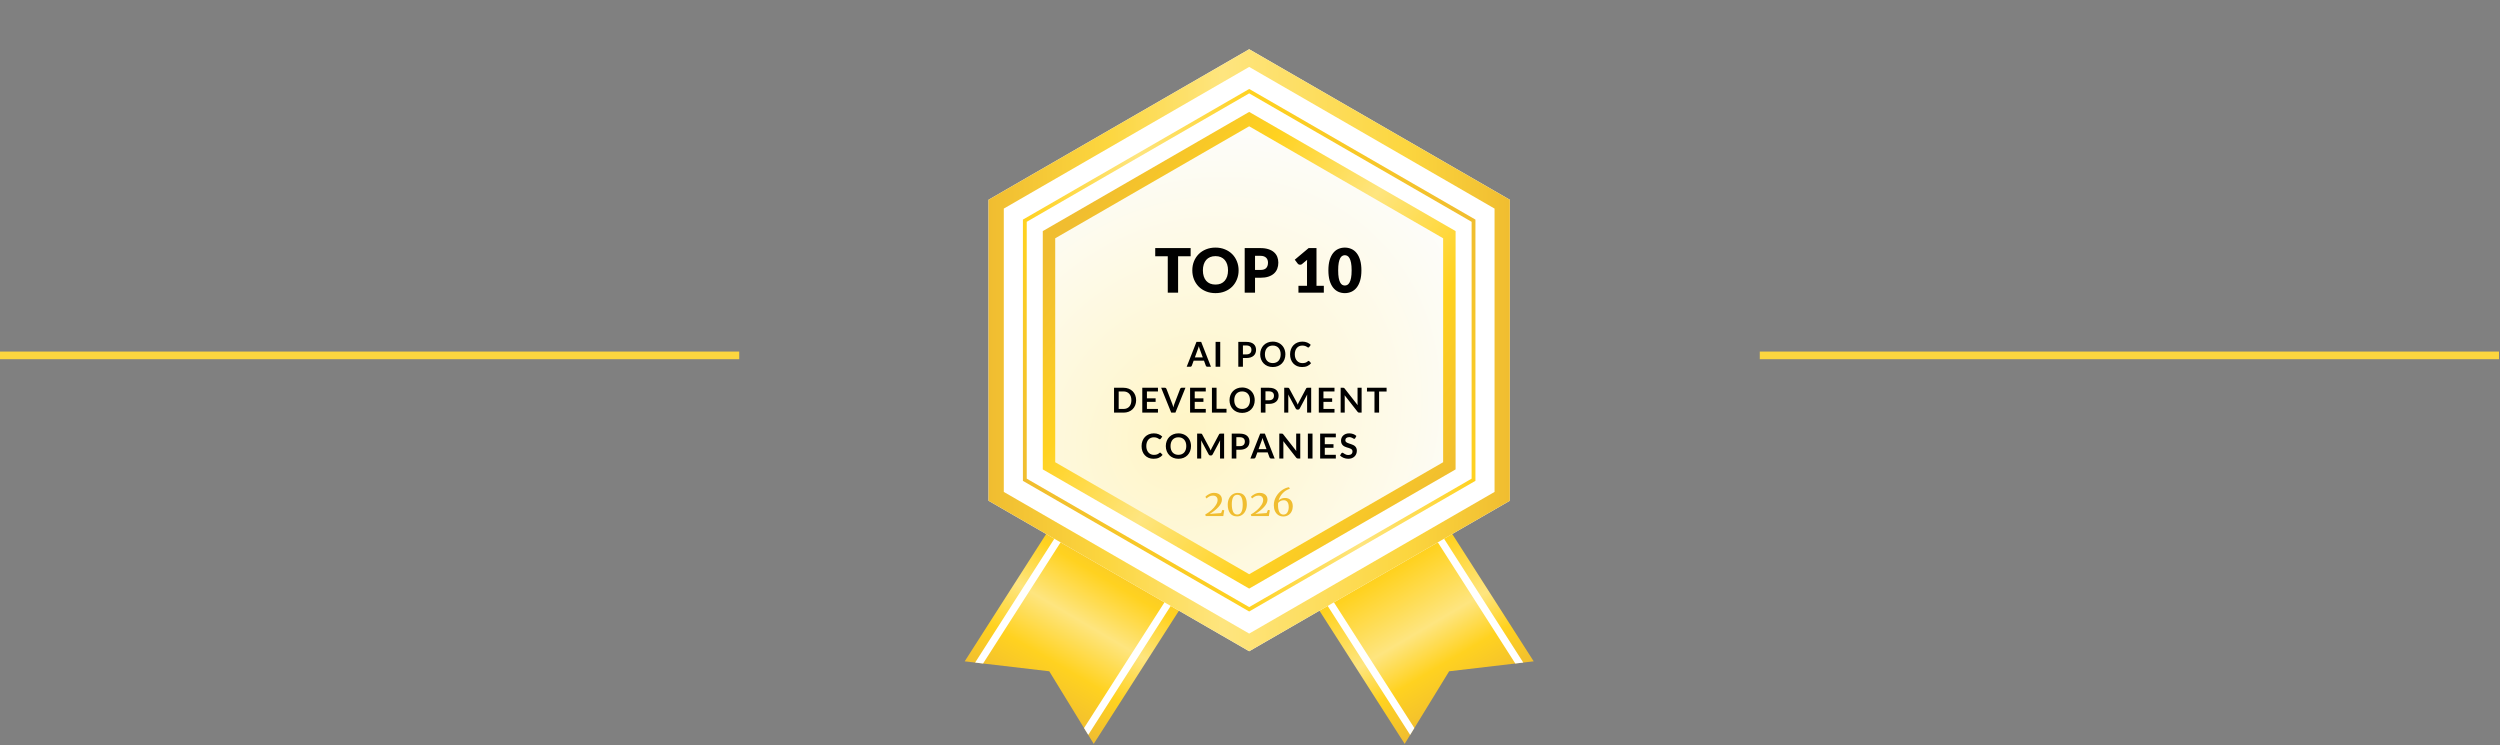 <svg width="654" height="195" viewBox="0 0 654 195" fill="none" xmlns="http://www.w3.org/2000/svg">
<rect x="0" y="0" width="654" height="195" fill="#808080" stroke="none"/>
<path d="M1 92.969H192.381" stroke="#FCD63F" stroke-width="2" stroke-linecap="square"/>
<path d="M652.739 92.969H461.358" stroke="#FCD63F" stroke-width="2" stroke-linecap="square"/>
<path d="M285.514 121.195L252.364 173.005L255.094 173.325L257.174 173.575L274.484 175.605L283.584 190.455L284.684 192.245L286.114 194.595L320.934 140.185L285.514 121.195Z" fill="url(#paint0_linear_193_2)"/>
<path d="M317.073 138.115L283.583 190.455L284.683 192.245L318.733 139.005L317.073 138.115Z" fill="white"/>
<path d="M287.694 122.365L255.094 173.325L257.174 173.575L289.364 123.255L287.694 122.365Z" fill="white"/>
<path d="M368.074 121.195L401.214 173.005L398.484 173.325L396.404 173.575L379.094 175.605L369.994 190.455L368.894 192.245L367.464 194.595L332.644 140.185L368.074 121.195Z" fill="url(#paint1_linear_193_2)"/>
<path d="M336.504 138.115L369.993 190.455L368.894 192.245L334.844 139.005L336.504 138.115Z" fill="white"/>
<path d="M365.884 122.365L398.484 173.325L396.404 173.575L364.224 123.255L365.884 122.365Z" fill="white"/>
<path d="M258.594 52.256L326.784 12.886L394.974 52.256V130.996L326.784 170.366L258.594 130.996V52.256Z" fill="white"/>
<path d="M326.784 17.506L390.974 54.566V128.686L326.784 165.746L262.594 128.686V54.566L326.784 17.506ZM326.784 12.886L258.594 52.256V130.996L326.784 170.366L394.974 130.996V52.256L326.784 12.886Z" fill="url(#paint2_linear_193_2)"/>
<path d="M326.784 24.426L384.974 58.026V125.216L326.784 158.816L268.594 125.216V58.026L326.784 24.426ZM326.784 23.276L267.594 57.446V125.796L326.784 159.966L385.974 125.786V57.446L326.784 23.266V23.276Z" fill="url(#paint3_linear_193_2)"/>
<path d="M272.793 122.795V60.455L326.783 29.275L380.783 60.455V122.795L326.783 153.975L272.793 122.795Z" fill="url(#paint4_linear_193_2)"/>
<path d="M276.043 120.916V62.336L326.783 33.036L377.523 62.336V120.916L326.783 150.216L276.043 120.916Z" fill="url(#paint5_radial_193_2)"/>
<path d="M311.471 67.043H308.191V76.555H305.487V67.043H302.207V64.899H311.471V67.043ZM324.02 70.723C324.02 71.565 323.873 72.349 323.58 73.075C323.292 73.8 322.884 74.432 322.356 74.971C321.828 75.504 321.19 75.923 320.444 76.227C319.702 76.531 318.878 76.683 317.972 76.683C317.065 76.683 316.238 76.531 315.492 76.227C314.745 75.923 314.105 75.504 313.572 74.971C313.044 74.432 312.633 73.8 312.34 73.075C312.052 72.349 311.908 71.565 311.908 70.723C311.908 69.88 312.052 69.096 312.34 68.371C312.633 67.645 313.044 67.016 313.572 66.483C314.105 65.949 314.745 65.531 315.492 65.227C316.238 64.923 317.065 64.771 317.972 64.771C318.878 64.771 319.702 64.925 320.444 65.235C321.19 65.539 321.828 65.957 322.356 66.491C322.884 67.024 323.292 67.653 323.58 68.379C323.873 69.104 324.02 69.885 324.02 70.723ZM321.252 70.723C321.252 70.147 321.177 69.629 321.028 69.171C320.878 68.707 320.662 68.315 320.38 67.995C320.102 67.675 319.761 67.429 319.356 67.259C318.95 67.088 318.489 67.003 317.972 67.003C317.449 67.003 316.982 67.088 316.572 67.259C316.166 67.429 315.822 67.675 315.54 67.995C315.262 68.315 315.049 68.707 314.9 69.171C314.75 69.629 314.676 70.147 314.676 70.723C314.676 71.304 314.75 71.827 314.9 72.291C315.049 72.749 315.262 73.139 315.54 73.459C315.822 73.779 316.166 74.024 316.572 74.195C316.982 74.36 317.449 74.443 317.972 74.443C318.489 74.443 318.95 74.36 319.356 74.195C319.761 74.024 320.102 73.779 320.38 73.459C320.662 73.139 320.878 72.749 321.028 72.291C321.177 71.827 321.252 71.304 321.252 70.723ZM329.723 70.619C330.427 70.619 330.934 70.451 331.243 70.115C331.552 69.779 331.707 69.309 331.707 68.707C331.707 68.44 331.667 68.197 331.587 67.979C331.507 67.76 331.384 67.573 331.219 67.419C331.059 67.259 330.854 67.136 330.603 67.051C330.358 66.965 330.064 66.923 329.723 66.923H328.315V70.619H329.723ZM329.723 64.899C330.544 64.899 331.248 64.997 331.835 65.195C332.427 65.387 332.912 65.653 333.291 65.995C333.675 66.336 333.958 66.739 334.139 67.203C334.32 67.667 334.411 68.168 334.411 68.707C334.411 69.288 334.318 69.821 334.131 70.307C333.944 70.792 333.659 71.208 333.275 71.555C332.891 71.901 332.403 72.173 331.811 72.371C331.224 72.563 330.528 72.659 329.723 72.659H328.315V76.555H325.611V64.899H329.723ZM346.313 74.763V76.555H339.673V74.763H341.913V68.883C341.913 68.733 341.915 68.584 341.921 68.435C341.926 68.28 341.934 68.125 341.945 67.971L340.617 69.075C340.499 69.165 340.382 69.221 340.265 69.243C340.153 69.259 340.046 69.259 339.945 69.243C339.843 69.221 339.753 69.187 339.673 69.139C339.593 69.085 339.534 69.032 339.497 68.979L338.713 67.939L342.345 64.891H344.393V74.763H346.313ZM356.146 70.723C356.146 71.741 356.037 72.624 355.818 73.371C355.599 74.117 355.295 74.736 354.906 75.227C354.522 75.717 354.063 76.083 353.53 76.323C353.002 76.563 352.429 76.683 351.81 76.683C351.191 76.683 350.618 76.563 350.09 76.323C349.567 76.083 349.114 75.717 348.73 75.227C348.346 74.736 348.045 74.117 347.826 73.371C347.613 72.624 347.506 71.741 347.506 70.723C347.506 69.704 347.613 68.821 347.826 68.075C348.045 67.328 348.346 66.709 348.73 66.219C349.114 65.728 349.567 65.365 350.09 65.131C350.618 64.891 351.191 64.771 351.81 64.771C352.429 64.771 353.002 64.891 353.53 65.131C354.063 65.365 354.522 65.728 354.906 66.219C355.295 66.709 355.599 67.328 355.818 68.075C356.037 68.821 356.146 69.704 356.146 70.723ZM353.586 70.723C353.586 69.917 353.535 69.259 353.434 68.747C353.333 68.229 353.197 67.824 353.026 67.531C352.861 67.237 352.671 67.037 352.458 66.931C352.245 66.819 352.029 66.763 351.81 66.763C351.591 66.763 351.375 66.819 351.162 66.931C350.954 67.037 350.767 67.237 350.602 67.531C350.442 67.824 350.311 68.229 350.21 68.747C350.114 69.259 350.066 69.917 350.066 70.723C350.066 71.533 350.114 72.195 350.21 72.707C350.311 73.219 350.442 73.624 350.602 73.923C350.767 74.216 350.954 74.419 351.162 74.531C351.375 74.637 351.591 74.691 351.81 74.691C352.029 74.691 352.245 74.637 352.458 74.531C352.671 74.419 352.861 74.216 353.026 73.923C353.197 73.624 353.333 73.219 353.434 72.707C353.535 72.195 353.586 71.533 353.586 70.723Z" fill="black"/>
<path d="M315.283 134.6C315.873 134.267 316.414 133.886 316.908 133.456C317.401 133.021 317.792 132.572 318.081 132.111C318.375 131.649 318.523 131.213 318.523 130.803C318.523 130.451 318.417 130.172 318.206 129.967C317.994 129.755 317.693 129.65 317.302 129.65C316.937 129.65 316.623 129.723 316.36 129.871C316.097 130.012 315.854 130.188 315.629 130.399L315.322 129.967C315.546 129.704 315.866 129.467 316.283 129.256C316.7 129.038 317.145 128.929 317.619 128.929C318.068 128.929 318.446 129.012 318.753 129.179C319.061 129.339 319.289 129.55 319.436 129.813C319.583 130.076 319.657 130.364 319.657 130.678C319.657 131.313 319.353 131.966 318.744 132.639C318.135 133.306 317.372 133.905 316.456 134.437L319.436 134.216L319.772 133.389L320.263 133.485L320.013 135.004H315.428L315.283 134.6ZM323.624 135.09C322.803 135.09 322.188 134.808 321.778 134.245C321.374 133.674 321.173 132.94 321.173 132.043C321.173 131.415 321.288 130.867 321.519 130.399C321.749 129.925 322.063 129.563 322.461 129.313C322.858 129.063 323.294 128.938 323.768 128.938C324.601 128.938 325.21 129.208 325.594 129.746C325.979 130.278 326.171 131.008 326.171 131.937C326.171 132.559 326.059 133.11 325.835 133.591C325.617 134.065 325.312 134.434 324.921 134.696C324.537 134.959 324.104 135.09 323.624 135.09ZM323.662 134.6C324.617 134.6 325.094 133.745 325.094 132.034C325.094 131.201 324.986 130.56 324.768 130.111C324.556 129.663 324.197 129.438 323.691 129.438C323.198 129.438 322.832 129.653 322.595 130.082C322.358 130.505 322.24 131.114 322.24 131.909C322.24 132.723 322.352 133.376 322.576 133.87C322.807 134.357 323.169 134.6 323.662 134.6ZM327.205 134.6C327.795 134.267 328.336 133.886 328.83 133.456C329.323 133.021 329.714 132.572 330.002 132.111C330.297 131.649 330.445 131.213 330.445 130.803C330.445 130.451 330.339 130.172 330.127 129.967C329.916 129.755 329.615 129.65 329.224 129.65C328.859 129.65 328.545 129.723 328.282 129.871C328.019 130.012 327.776 130.188 327.551 130.399L327.244 129.967C327.468 129.704 327.788 129.467 328.205 129.256C328.621 129.038 329.067 128.929 329.541 128.929C329.99 128.929 330.368 129.012 330.675 129.179C330.983 129.339 331.21 129.55 331.358 129.813C331.505 130.076 331.579 130.364 331.579 130.678C331.579 131.313 331.274 131.966 330.666 132.639C330.057 133.306 329.294 133.905 328.378 134.437L331.358 134.216L331.694 133.389L332.184 133.485L331.935 135.004H327.349L327.205 134.6ZM335.719 135.11C335.2 135.11 334.751 134.981 334.373 134.725C334.001 134.462 333.716 134.11 333.517 133.668C333.325 133.219 333.229 132.723 333.229 132.178C333.229 131.37 333.424 130.627 333.815 129.948C334.206 129.262 334.706 128.701 335.315 128.265C335.93 127.823 336.558 127.551 337.199 127.448L337.42 127.862C336.67 128.099 336.039 128.496 335.526 129.054C335.014 129.605 334.664 130.233 334.479 130.938C334.639 130.752 334.86 130.595 335.142 130.467C335.424 130.332 335.751 130.265 336.122 130.265C336.789 130.265 337.298 130.46 337.651 130.851C338.01 131.242 338.189 131.784 338.189 132.476C338.189 132.944 338.09 133.379 337.891 133.783C337.699 134.18 337.414 134.501 337.036 134.744C336.664 134.988 336.225 135.11 335.719 135.11ZM335.834 130.861C335.488 130.861 335.18 130.941 334.911 131.101C334.642 131.255 334.456 131.422 334.354 131.601C334.341 131.755 334.334 131.88 334.334 131.976C334.315 132.751 334.418 133.386 334.642 133.879C334.866 134.373 335.244 134.619 335.776 134.619C336.071 134.619 336.321 134.53 336.526 134.35C336.731 134.164 336.882 133.924 336.978 133.629C337.08 133.335 337.132 133.024 337.132 132.697C337.132 132.062 337.013 131.598 336.776 131.303C336.545 131.008 336.231 130.861 335.834 130.861Z" fill="#F0BD30"/>
<path d="M314.647 93.488L313.855 91.324C313.816 91.228 313.776 91.114 313.734 90.982C313.692 90.85 313.65 90.707 313.608 90.554C313.569 90.707 313.528 90.851 313.486 90.986C313.444 91.118 313.404 91.234 313.365 91.333L312.577 93.488H314.647ZM316.785 95.945H315.849C315.744 95.945 315.658 95.92 315.592 95.869C315.526 95.815 315.477 95.749 315.444 95.671L314.958 94.343H312.262L311.776 95.671C311.752 95.74 311.706 95.803 311.637 95.86C311.568 95.917 311.482 95.945 311.38 95.945H310.435L312.996 89.438H314.229L316.785 95.945ZM319.213 95.945H317.998V89.438H319.213V95.945ZM326.054 92.71C326.276 92.71 326.469 92.683 326.634 92.629C326.799 92.572 326.936 92.492 327.044 92.39C327.155 92.285 327.237 92.159 327.291 92.012C327.345 91.862 327.372 91.696 327.372 91.513C327.372 91.339 327.345 91.181 327.291 91.04C327.237 90.899 327.156 90.779 327.048 90.68C326.94 90.581 326.804 90.506 326.639 90.455C326.474 90.401 326.279 90.374 326.054 90.374H325.149V92.71H326.054ZM326.054 89.438C326.489 89.438 326.865 89.489 327.183 89.591C327.501 89.693 327.764 89.836 327.971 90.019C328.178 90.202 328.331 90.421 328.43 90.676C328.532 90.931 328.583 91.21 328.583 91.513C328.583 91.828 328.53 92.117 328.425 92.381C328.32 92.642 328.163 92.867 327.953 93.056C327.743 93.245 327.479 93.392 327.161 93.497C326.846 93.602 326.477 93.655 326.054 93.655H325.149V95.945H323.939V89.438H326.054ZM336.256 92.692C336.256 93.169 336.177 93.611 336.018 94.019C335.862 94.424 335.64 94.775 335.352 95.072C335.064 95.369 334.717 95.602 334.312 95.77C333.907 95.935 333.457 96.017 332.962 96.017C332.47 96.017 332.022 95.935 331.617 95.77C331.212 95.602 330.864 95.369 330.573 95.072C330.285 94.775 330.061 94.424 329.902 94.019C329.743 93.611 329.664 93.169 329.664 92.692C329.664 92.215 329.743 91.774 329.902 91.369C330.061 90.961 330.285 90.608 330.573 90.311C330.864 90.014 331.212 89.783 331.617 89.618C332.022 89.45 332.47 89.366 332.962 89.366C333.292 89.366 333.603 89.405 333.894 89.483C334.185 89.558 334.452 89.666 334.695 89.807C334.938 89.945 335.155 90.115 335.347 90.316C335.542 90.514 335.707 90.736 335.842 90.982C335.977 91.228 336.079 91.495 336.148 91.783C336.22 92.071 336.256 92.374 336.256 92.692ZM335.019 92.692C335.019 92.335 334.971 92.015 334.875 91.733C334.779 91.448 334.642 91.207 334.465 91.009C334.288 90.811 334.072 90.659 333.817 90.554C333.565 90.449 333.28 90.397 332.962 90.397C332.644 90.397 332.358 90.449 332.103 90.554C331.851 90.659 331.635 90.811 331.455 91.009C331.278 91.207 331.141 91.448 331.045 91.733C330.949 92.015 330.901 92.335 330.901 92.692C330.901 93.049 330.949 93.37 331.045 93.655C331.141 93.937 331.278 94.177 331.455 94.375C331.635 94.57 331.851 94.72 332.103 94.825C332.358 94.93 332.644 94.982 332.962 94.982C333.28 94.982 333.565 94.93 333.817 94.825C334.072 94.72 334.288 94.57 334.465 94.375C334.642 94.177 334.779 93.937 334.875 93.655C334.971 93.37 335.019 93.049 335.019 92.692ZM342.328 94.411C342.394 94.411 342.452 94.436 342.503 94.487L342.98 95.005C342.716 95.332 342.391 95.582 342.004 95.756C341.62 95.93 341.158 96.017 340.618 96.017C340.135 96.017 339.7 95.935 339.313 95.77C338.929 95.605 338.6 95.375 338.327 95.081C338.054 94.787 337.844 94.436 337.697 94.028C337.553 93.62 337.481 93.175 337.481 92.692C337.481 92.203 337.559 91.756 337.715 91.351C337.871 90.943 338.09 90.592 338.372 90.298C338.657 90.004 338.996 89.776 339.389 89.614C339.782 89.449 340.217 89.366 340.694 89.366C341.168 89.366 341.588 89.444 341.954 89.6C342.323 89.756 342.637 89.96 342.895 90.212L342.49 90.775C342.466 90.811 342.434 90.842 342.395 90.869C342.359 90.896 342.308 90.91 342.242 90.91C342.197 90.91 342.151 90.898 342.103 90.874C342.055 90.847 342.002 90.815 341.945 90.779C341.888 90.74 341.822 90.698 341.747 90.653C341.672 90.608 341.585 90.568 341.486 90.532C341.387 90.493 341.272 90.461 341.14 90.437C341.011 90.41 340.861 90.397 340.69 90.397C340.399 90.397 340.132 90.449 339.889 90.554C339.649 90.656 339.442 90.806 339.268 91.004C339.094 91.199 338.959 91.439 338.863 91.724C338.767 92.006 338.719 92.329 338.719 92.692C338.719 93.058 338.77 93.383 338.872 93.668C338.977 93.953 339.118 94.193 339.295 94.388C339.472 94.583 339.68 94.733 339.92 94.838C340.16 94.94 340.418 94.991 340.694 94.991C340.859 94.991 341.008 94.982 341.14 94.964C341.275 94.946 341.398 94.918 341.509 94.879C341.623 94.84 341.729 94.79 341.828 94.73C341.93 94.667 342.031 94.591 342.13 94.501C342.16 94.474 342.191 94.453 342.224 94.438C342.257 94.42 342.292 94.411 342.328 94.411ZM297.211 104.692C297.211 105.169 297.131 105.607 296.972 106.006C296.813 106.405 296.59 106.748 296.302 107.036C296.014 107.324 295.667 107.548 295.262 107.707C294.857 107.866 294.407 107.945 293.912 107.945H291.433V101.438H293.912C294.407 101.438 294.857 101.519 295.262 101.681C295.667 101.84 296.014 102.064 296.302 102.352C296.59 102.637 296.813 102.979 296.972 103.378C297.131 103.777 297.211 104.215 297.211 104.692ZM295.969 104.692C295.969 104.335 295.921 104.015 295.825 103.733C295.732 103.448 295.595 103.208 295.415 103.013C295.238 102.815 295.022 102.664 294.767 102.559C294.515 102.454 294.23 102.401 293.912 102.401H292.648V106.982H293.912C294.23 106.982 294.515 106.93 294.767 106.825C295.022 106.72 295.238 106.57 295.415 106.375C295.595 106.177 295.732 105.937 295.825 105.655C295.921 105.37 295.969 105.049 295.969 104.692ZM300.035 102.401V104.206H302.312V105.137H300.035V106.978H302.924V107.945H298.82V101.438H302.924V102.401H300.035ZM310.112 101.438L307.484 107.945H306.39L303.762 101.438H304.734C304.839 101.438 304.925 101.464 304.991 101.515C305.057 101.566 305.106 101.632 305.139 101.713L306.674 105.682C306.725 105.811 306.773 105.953 306.818 106.109C306.866 106.262 306.911 106.423 306.953 106.591C306.989 106.423 307.028 106.262 307.07 106.109C307.112 105.953 307.158 105.811 307.209 105.682L308.735 101.713C308.759 101.644 308.805 101.581 308.874 101.524C308.946 101.467 309.033 101.438 309.135 101.438H310.112ZM312.54 102.401V104.206H314.817V105.137H312.54V106.978H315.429V107.945H311.325V101.438H315.429V102.401H312.54ZM320.854 106.946V107.945H317.042V101.438H318.253V106.946H320.854ZM328.235 104.692C328.235 105.169 328.155 105.611 327.996 106.019C327.84 106.424 327.618 106.775 327.33 107.072C327.042 107.369 326.696 107.602 326.291 107.77C325.886 107.935 325.436 108.017 324.941 108.017C324.449 108.017 324 107.935 323.595 107.77C323.19 107.602 322.842 107.369 322.551 107.072C322.263 106.775 322.04 106.424 321.881 106.019C321.722 105.611 321.642 105.169 321.642 104.692C321.642 104.215 321.722 103.774 321.881 103.369C322.04 102.961 322.263 102.608 322.551 102.311C322.842 102.014 323.19 101.783 323.595 101.618C324 101.45 324.449 101.366 324.941 101.366C325.271 101.366 325.581 101.405 325.872 101.483C326.163 101.558 326.43 101.666 326.673 101.807C326.916 101.945 327.134 102.115 327.326 102.316C327.521 102.514 327.686 102.736 327.821 102.982C327.956 103.228 328.058 103.495 328.127 103.783C328.199 104.071 328.235 104.374 328.235 104.692ZM326.997 104.692C326.997 104.335 326.949 104.015 326.853 103.733C326.757 103.448 326.621 103.207 326.444 103.009C326.267 102.811 326.051 102.659 325.796 102.554C325.544 102.449 325.259 102.397 324.941 102.397C324.623 102.397 324.336 102.449 324.081 102.554C323.829 102.659 323.613 102.811 323.433 103.009C323.256 103.207 323.12 103.448 323.024 103.733C322.928 104.015 322.88 104.335 322.88 104.692C322.88 105.049 322.928 105.37 323.024 105.655C323.12 105.937 323.256 106.177 323.433 106.375C323.613 106.57 323.829 106.72 324.081 106.825C324.336 106.93 324.623 106.982 324.941 106.982C325.259 106.982 325.544 106.93 325.796 106.825C326.051 106.72 326.267 106.57 326.444 106.375C326.621 106.177 326.757 105.937 326.853 105.655C326.949 105.37 326.997 105.049 326.997 104.692ZM331.953 104.71C332.175 104.71 332.368 104.683 332.533 104.629C332.698 104.572 332.835 104.492 332.943 104.39C333.054 104.285 333.136 104.159 333.19 104.012C333.244 103.862 333.271 103.696 333.271 103.513C333.271 103.339 333.244 103.181 333.19 103.04C333.136 102.899 333.055 102.779 332.947 102.68C332.839 102.581 332.703 102.506 332.538 102.455C332.373 102.401 332.178 102.374 331.953 102.374H331.048V104.71H331.953ZM331.953 101.438C332.388 101.438 332.764 101.489 333.082 101.591C333.4 101.693 333.663 101.836 333.87 102.019C334.077 102.202 334.23 102.421 334.329 102.676C334.431 102.931 334.482 103.21 334.482 103.513C334.482 103.828 334.429 104.117 334.324 104.381C334.219 104.642 334.062 104.867 333.852 105.056C333.642 105.245 333.378 105.392 333.06 105.497C332.745 105.602 332.376 105.655 331.953 105.655H331.048V107.945H329.838V101.438H331.953ZM343.006 101.438V107.945H341.94V103.742C341.94 103.574 341.949 103.393 341.967 103.198L340 106.892C339.907 107.069 339.765 107.158 339.573 107.158H339.402C339.21 107.158 339.067 107.069 338.974 106.892L336.985 103.184C336.994 103.283 337.002 103.381 337.008 103.477C337.014 103.573 337.017 103.661 337.017 103.742V107.945H335.95V101.438H336.864C336.918 101.438 336.964 101.44 337.003 101.443C337.042 101.446 337.077 101.453 337.107 101.465C337.14 101.477 337.168 101.497 337.192 101.524C337.219 101.551 337.245 101.587 337.269 101.632L339.217 105.245C339.268 105.341 339.315 105.44 339.357 105.542C339.402 105.644 339.445 105.749 339.487 105.857C339.529 105.746 339.573 105.64 339.618 105.538C339.663 105.433 339.711 105.332 339.762 105.236L341.683 101.632C341.707 101.587 341.733 101.551 341.76 101.524C341.787 101.497 341.815 101.477 341.845 101.465C341.878 101.453 341.914 101.446 341.953 101.443C341.992 101.44 342.039 101.438 342.093 101.438H343.006ZM346.213 102.401V104.206H348.49V105.137H346.213V106.978H349.102V107.945H344.998V101.438H349.102V102.401H346.213ZM356.2 101.438V107.945H355.579C355.483 107.945 355.402 107.93 355.336 107.9C355.273 107.867 355.212 107.813 355.152 107.738L351.754 103.4C351.772 103.598 351.781 103.781 351.781 103.949V107.945H350.715V101.438H351.349C351.4 101.438 351.444 101.441 351.48 101.447C351.519 101.45 351.552 101.459 351.579 101.474C351.609 101.486 351.637 101.506 351.664 101.533C351.691 101.557 351.721 101.59 351.754 101.632L355.165 105.988C355.156 105.883 355.149 105.779 355.143 105.677C355.137 105.575 355.134 105.481 355.134 105.394V101.438H356.2ZM362.734 102.433H360.772V107.945H359.562V102.433H357.6V101.438H362.734V102.433ZM303.481 118.411C303.547 118.411 303.606 118.436 303.657 118.487L304.134 119.005C303.87 119.332 303.544 119.582 303.157 119.756C302.773 119.93 302.311 120.017 301.771 120.017C301.288 120.017 300.853 119.935 300.466 119.77C300.082 119.605 299.754 119.375 299.481 119.081C299.208 118.787 298.998 118.436 298.851 118.028C298.707 117.62 298.635 117.175 298.635 116.692C298.635 116.203 298.713 115.756 298.869 115.351C299.025 114.943 299.244 114.592 299.526 114.298C299.811 114.004 300.15 113.776 300.543 113.614C300.936 113.449 301.371 113.366 301.848 113.366C302.322 113.366 302.742 113.444 303.108 113.6C303.477 113.756 303.79 113.96 304.048 114.212L303.643 114.775C303.619 114.811 303.588 114.842 303.549 114.869C303.513 114.896 303.462 114.91 303.396 114.91C303.351 114.91 303.304 114.898 303.256 114.874C303.208 114.847 303.156 114.815 303.099 114.779C303.042 114.74 302.976 114.698 302.901 114.653C302.826 114.608 302.739 114.568 302.64 114.532C302.541 114.493 302.425 114.461 302.293 114.437C302.164 114.41 302.014 114.397 301.843 114.397C301.552 114.397 301.285 114.449 301.042 114.554C300.802 114.656 300.595 114.806 300.421 115.004C300.247 115.199 300.112 115.439 300.016 115.724C299.92 116.006 299.872 116.329 299.872 116.692C299.872 117.058 299.923 117.383 300.025 117.668C300.13 117.953 300.271 118.193 300.448 118.388C300.625 118.583 300.834 118.733 301.074 118.838C301.314 118.94 301.572 118.991 301.848 118.991C302.013 118.991 302.161 118.982 302.293 118.964C302.428 118.946 302.551 118.918 302.662 118.879C302.776 118.84 302.883 118.79 302.982 118.73C303.084 118.667 303.184 118.591 303.283 118.501C303.313 118.474 303.345 118.453 303.378 118.438C303.411 118.42 303.445 118.411 303.481 118.411ZM311.568 116.692C311.568 117.169 311.488 117.611 311.329 118.019C311.173 118.424 310.951 118.775 310.663 119.072C310.375 119.369 310.029 119.602 309.624 119.77C309.219 119.935 308.769 120.017 308.274 120.017C307.782 120.017 307.333 119.935 306.928 119.77C306.523 119.602 306.175 119.369 305.884 119.072C305.596 118.775 305.373 118.424 305.214 118.019C305.055 117.611 304.975 117.169 304.975 116.692C304.975 116.215 305.055 115.774 305.214 115.369C305.373 114.961 305.596 114.608 305.884 114.311C306.175 114.014 306.523 113.783 306.928 113.618C307.333 113.45 307.782 113.366 308.274 113.366C308.604 113.366 308.914 113.405 309.205 113.483C309.496 113.558 309.763 113.666 310.006 113.807C310.249 113.945 310.467 114.115 310.659 114.316C310.854 114.514 311.019 114.736 311.154 114.982C311.289 115.228 311.391 115.495 311.46 115.783C311.532 116.071 311.568 116.374 311.568 116.692ZM310.33 116.692C310.33 116.335 310.282 116.015 310.186 115.733C310.09 115.448 309.954 115.207 309.777 115.009C309.6 114.811 309.384 114.659 309.129 114.554C308.877 114.449 308.592 114.397 308.274 114.397C307.956 114.397 307.669 114.449 307.414 114.554C307.162 114.659 306.946 114.811 306.766 115.009C306.589 115.207 306.453 115.448 306.357 115.733C306.261 116.015 306.213 116.335 306.213 116.692C306.213 117.049 306.261 117.37 306.357 117.655C306.453 117.937 306.589 118.177 306.766 118.375C306.946 118.57 307.162 118.72 307.414 118.825C307.669 118.93 307.956 118.982 308.274 118.982C308.592 118.982 308.877 118.93 309.129 118.825C309.384 118.72 309.6 118.57 309.777 118.375C309.954 118.177 310.09 117.937 310.186 117.655C310.282 117.37 310.33 117.049 310.33 116.692ZM320.227 113.438V119.945H319.161V115.742C319.161 115.574 319.17 115.393 319.188 115.198L317.221 118.892C317.128 119.069 316.986 119.158 316.794 119.158H316.623C316.431 119.158 316.288 119.069 316.195 118.892L314.206 115.184C314.215 115.283 314.223 115.381 314.229 115.477C314.235 115.573 314.238 115.661 314.238 115.742V119.945H313.171V113.438H314.085C314.139 113.438 314.185 113.44 314.224 113.443C314.263 113.446 314.298 113.453 314.328 113.465C314.361 113.477 314.389 113.497 314.413 113.524C314.44 113.551 314.466 113.587 314.49 113.632L316.438 117.245C316.489 117.341 316.536 117.44 316.578 117.542C316.623 117.644 316.666 117.749 316.708 117.857C316.75 117.746 316.794 117.64 316.839 117.538C316.884 117.433 316.932 117.332 316.983 117.236L318.904 113.632C318.928 113.587 318.954 113.551 318.981 113.524C319.008 113.497 319.036 113.477 319.066 113.465C319.099 113.453 319.135 113.446 319.174 113.443C319.213 113.44 319.26 113.438 319.314 113.438H320.227ZM324.334 116.71C324.556 116.71 324.749 116.683 324.914 116.629C325.079 116.572 325.216 116.492 325.324 116.39C325.435 116.285 325.517 116.159 325.571 116.012C325.625 115.862 325.652 115.696 325.652 115.513C325.652 115.339 325.625 115.181 325.571 115.04C325.517 114.899 325.436 114.779 325.328 114.68C325.22 114.581 325.084 114.506 324.919 114.455C324.754 114.401 324.559 114.374 324.334 114.374H323.429V116.71H324.334ZM324.334 113.438C324.769 113.438 325.145 113.489 325.463 113.591C325.781 113.693 326.044 113.836 326.251 114.019C326.458 114.202 326.611 114.421 326.71 114.676C326.812 114.931 326.863 115.21 326.863 115.513C326.863 115.828 326.81 116.117 326.705 116.381C326.6 116.642 326.443 116.867 326.233 117.056C326.023 117.245 325.759 117.392 325.441 117.497C325.126 117.602 324.757 117.655 324.334 117.655H323.429V119.945H322.219V113.438H324.334ZM331.312 117.488L330.52 115.324C330.481 115.228 330.441 115.114 330.399 114.982C330.357 114.85 330.315 114.707 330.273 114.554C330.234 114.707 330.193 114.851 330.151 114.986C330.109 115.118 330.069 115.234 330.03 115.333L329.242 117.488H331.312ZM333.45 119.945H332.514C332.409 119.945 332.323 119.92 332.257 119.869C332.191 119.815 332.142 119.749 332.109 119.671L331.623 118.343H328.927L328.441 119.671C328.417 119.74 328.371 119.803 328.302 119.86C328.233 119.917 328.147 119.945 328.045 119.945H327.1L329.661 113.438H330.894L333.45 119.945ZM340.149 113.438V119.945H339.528C339.432 119.945 339.351 119.93 339.285 119.9C339.222 119.867 339.16 119.813 339.1 119.738L335.703 115.4C335.721 115.598 335.73 115.781 335.73 115.949V119.945H334.663V113.438H335.298C335.349 113.438 335.392 113.441 335.428 113.447C335.467 113.45 335.5 113.459 335.527 113.474C335.557 113.486 335.586 113.506 335.613 113.533C335.64 113.557 335.67 113.59 335.703 113.632L339.114 117.988C339.105 117.883 339.097 117.779 339.091 117.677C339.085 117.575 339.082 117.481 339.082 117.394V113.438H340.149ZM343.353 119.945H342.138V113.438H343.353V119.945ZM346.565 114.401V116.206H348.842V117.137H346.565V118.978H349.454V119.945H345.35V113.438H349.454V114.401H346.565ZM354.531 114.622C354.495 114.685 354.456 114.731 354.414 114.761C354.375 114.788 354.326 114.802 354.266 114.802C354.203 114.802 354.134 114.779 354.059 114.734C353.987 114.686 353.9 114.634 353.798 114.577C353.696 114.52 353.576 114.469 353.438 114.424C353.303 114.376 353.142 114.352 352.956 114.352C352.788 114.352 352.641 114.373 352.515 114.415C352.389 114.454 352.283 114.509 352.196 114.581C352.112 114.653 352.049 114.74 352.007 114.842C351.965 114.941 351.944 115.051 351.944 115.171C351.944 115.324 351.986 115.451 352.07 115.553C352.157 115.655 352.271 115.742 352.412 115.814C352.553 115.886 352.713 115.951 352.893 116.008C353.073 116.065 353.258 116.126 353.447 116.192C353.636 116.255 353.82 116.33 354 116.417C354.18 116.501 354.341 116.609 354.482 116.741C354.623 116.87 354.735 117.029 354.819 117.218C354.906 117.407 354.95 117.637 354.95 117.907C354.95 118.201 354.899 118.477 354.797 118.735C354.698 118.99 354.551 119.213 354.356 119.405C354.164 119.594 353.928 119.744 353.649 119.855C353.37 119.963 353.051 120.017 352.691 120.017C352.484 120.017 352.28 119.996 352.079 119.954C351.878 119.915 351.684 119.858 351.498 119.783C351.315 119.708 351.143 119.618 350.981 119.513C350.819 119.408 350.675 119.291 350.549 119.162L350.904 118.582C350.934 118.54 350.973 118.505 351.021 118.478C351.069 118.448 351.12 118.433 351.174 118.433C351.249 118.433 351.33 118.465 351.417 118.528C351.504 118.588 351.608 118.655 351.728 118.73C351.848 118.805 351.987 118.874 352.146 118.937C352.308 118.997 352.502 119.027 352.727 119.027C353.072 119.027 353.339 118.946 353.528 118.784C353.717 118.619 353.811 118.384 353.811 118.078C353.811 117.907 353.768 117.767 353.681 117.659C353.597 117.551 353.484 117.461 353.343 117.389C353.202 117.314 353.042 117.251 352.862 117.2C352.682 117.149 352.499 117.094 352.313 117.034C352.127 116.974 351.944 116.902 351.764 116.818C351.584 116.734 351.423 116.624 351.282 116.489C351.141 116.354 351.027 116.186 350.94 115.985C350.856 115.781 350.814 115.531 350.814 115.234C350.814 114.997 350.861 114.766 350.954 114.541C351.05 114.316 351.188 114.116 351.368 113.942C351.548 113.768 351.77 113.629 352.034 113.524C352.298 113.419 352.601 113.366 352.943 113.366C353.327 113.366 353.681 113.426 354.005 113.546C354.329 113.666 354.605 113.834 354.833 114.05L354.531 114.622Z" fill="black"/>
<defs>
<linearGradient id="paint0_linear_193_2" x1="270.057" y1="184.696" x2="296.023" y2="140.72" gradientUnits="userSpaceOnUse">
<stop stop-color="#F0BD30"/>
<stop offset="0.25" stop-color="#FFD220"/>
<stop offset="0.5" stop-color="#FEE57F"/>
<stop offset="0.75" stop-color="#FFD220"/>
<stop offset="1" stop-color="#F0BD30"/>
</linearGradient>
<linearGradient id="paint1_linear_193_2" x1="383.525" y1="184.693" x2="357.559" y2="140.717" gradientUnits="userSpaceOnUse">
<stop stop-color="#F0BD30"/>
<stop offset="0.245" stop-color="#FFD220"/>
<stop offset="0.45" stop-color="#FEE57F"/>
<stop offset="0.785" stop-color="#FFD220"/>
<stop offset="1" stop-color="#F0BD30"/>
</linearGradient>
<linearGradient id="paint2_linear_193_2" x1="258.594" y1="91.626" x2="394.974" y2="91.626" gradientUnits="userSpaceOnUse">
<stop stop-color="#F0BD30"/>
<stop offset="0.226" stop-color="#FCD63F"/>
<stop offset="0.45" stop-color="#FEE57F"/>
<stop offset="0.801" stop-color="#FCD63F"/>
<stop offset="1" stop-color="#F0BD30"/>
</linearGradient>
<linearGradient id="paint3_linear_193_2" x1="267.474" y1="125.586" x2="386.094" y2="57.656" gradientUnits="userSpaceOnUse">
<stop stop-color="#F0BD30"/>
<stop offset="0.25" stop-color="#FFD220"/>
<stop offset="0.5" stop-color="#FEE57F"/>
<stop offset="0.75" stop-color="#FFD220"/>
<stop offset="1" stop-color="#F0BD30"/>
</linearGradient>
<linearGradient id="paint4_linear_193_2" x1="377.793" y1="128.675" x2="280.303" y2="57.865" gradientUnits="userSpaceOnUse">
<stop stop-color="#F0BD30"/>
<stop offset="0.25" stop-color="#FFD220"/>
<stop offset="0.5" stop-color="#FEE57F"/>
<stop offset="0.75" stop-color="#FFD220"/>
<stop offset="1" stop-color="#F0BD30"/>
</linearGradient>
<radialGradient id="paint5_radial_193_2" cx="0" cy="0" r="1" gradientUnits="userSpaceOnUse" gradientTransform="translate(310.37 113.036) rotate(-45.778) scale(87.734 75.979)">
<stop stop-color="#FFF5C5"/>
<stop offset="1" stop-color="#FDFDFC"/>
</radialGradient>
</defs>
</svg>
